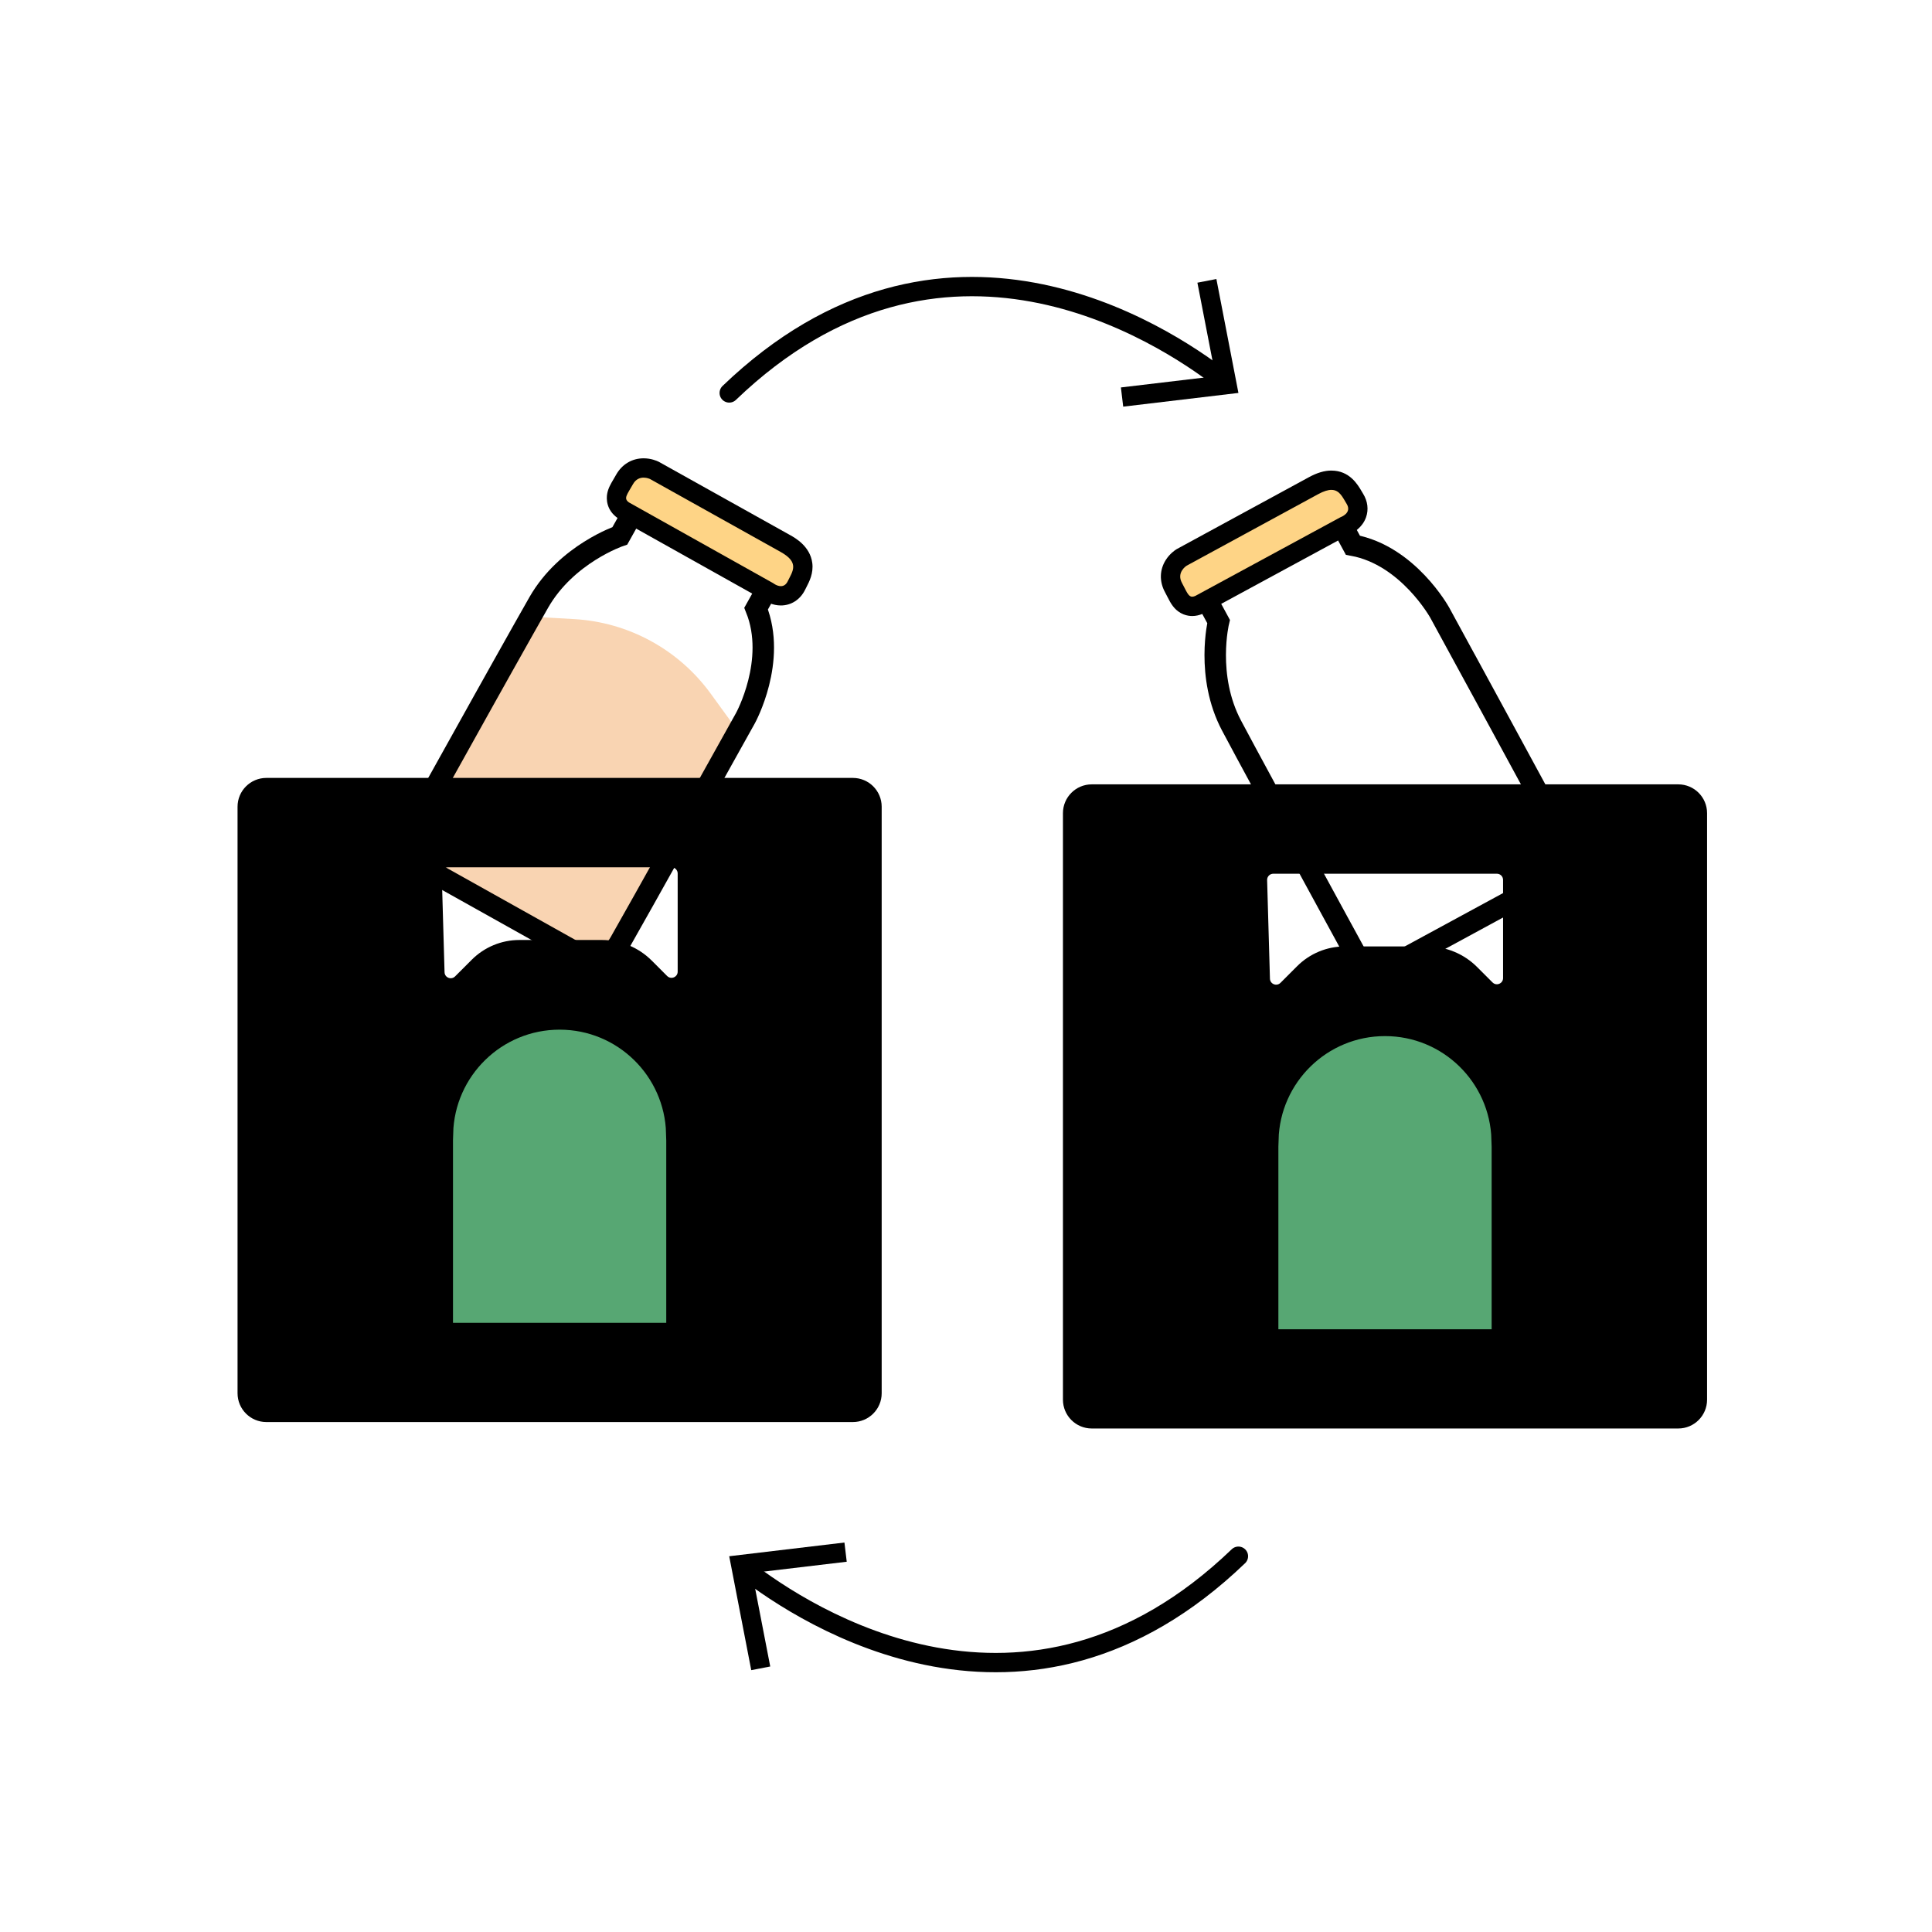 <?xml version="1.0" encoding="UTF-8"?>
<svg id="Calque_1" data-name="Calque 1" xmlns="http://www.w3.org/2000/svg" viewBox="0 0 1800 1800">
  <defs>
    <style>
      .cls-1 {
        fill: #57a773;
      }

      .cls-1, .cls-2 {
        stroke-width: 18px;
      }

      .cls-1, .cls-2, .cls-3 {
        stroke: #000;
      }

      .cls-1, .cls-3 {
        stroke-miterlimit: 10;
      }

      .cls-2 {
        stroke-linecap: round;
        stroke-linejoin: round;
      }

      .cls-2, .cls-3 {
        fill: none;
      }

      .cls-4 {
        fill: #fed486;
      }

      .cls-3 {
        stroke-width: 20px;
      }

      .cls-5 {
        fill: #f9d4b2;
      }
    </style>
  </defs>
  <g>
    <path class="cls-3" d="M1372.84,628.58c-17.88-32.84-31.47-57.77-31.47-57.77,0,0-29.44-53.38-80.93-62.85l-15.68-28.9-126.46,68.64,17.01,31.33s-12.37,50.87,12.12,97.04c6.79,12.8,18.61,34.72,32.16,59.71l17.87,32.93c31.47,57.91,64.46,118.3,64.46,118.3,0,0,11.91,25.12,37.64,11.15,25.73-13.96,144.16-78.24,144.16-78.24,0,0,26.5-10.94,11.91-38.62-6.78-12.87-31.94-59.25-56.93-105.21l-25.85-47.52Z"/>
    <g>
      <path class="cls-4" d="M1110.75,564.93c-8.44,0-11.99-6.95-15.13-13.09-.68-1.33-1.44-2.82-2.33-4.46-6.93-12.78.66-23.72,7.46-27.95l.23-.14.23-.13c1.05-.57,104.87-57.01,122.58-66.66,6.29-3.43,11.73-5.1,16.64-5.1,11.73,0,16.94,8.91,20.39,14.8.48.82.96,1.64,1.46,2.45,3.69,5.95,3.09,11.06,1.95,14.29-2.42,6.82-8.92,10.06-11.52,11.11l-135.18,73.29-.39.17c-2.24.95-4.32,1.41-6.38,1.41h0Z"/>
      <path d="M1240.43,456.41c7.66,0,10.41,6.87,14.2,12.99,5.35,8.63-5.7,12.47-5.7,12.47l-135.32,73.36c-1.1.47-2.03.7-2.85.7-3.71,0-5.12-4.67-9.55-12.84-5.41-9.97,4.31-16.02,4.31-16.02,0,0,104.67-56.9,122.59-66.67,5.21-2.84,9.18-4,12.33-4M1240.43,438.41c-6.45,0-13.3,2.03-20.94,6.19-17.7,9.65-121.52,66.09-122.57,66.66l-.47.25-.45.28c-1.39.86-6.19,4.13-9.86,9.9-5.84,9.19-6.11,20.12-.76,29.99.82,1.51,1.53,2.91,2.22,4.26,1.69,3.32,3.16,6.18,5.27,8.9,6.13,7.91,13.83,9.09,17.88,9.09,3.29,0,6.52-.7,9.89-2.13l.79-.33.75-.41,134.39-72.86c4.3-1.82,12.68-6.5,16.13-16.24,2.55-7.21,1.57-15.03-2.78-22.04-.42-.68-.87-1.44-1.34-2.25-3.66-6.25-11.27-19.25-28.16-19.25h0Z"/>
    </g>
  </g>
  <path class="cls-5" d="M424.14,816.78l-42.4-23.47,10.2-26.53,109.49-191.86,33.39,1.88c50.72,2.85,97.46,28.35,127.32,69.44l23.24,31.98-124.94,218.07-136.29-79.51Z"/>
  <g>
    <path class="cls-3" d="M662.53,726.46c18.21-32.66,32.03-57.46,32.03-57.46,0,0,29.4-53.41,9.9-101.99l16.05-28.69-125.58-70.24-17.4,31.11s-49.61,16.72-75.56,62.08c-7.19,12.58-19.41,34.28-33.3,59.08l-18.29,32.7c-32.14,57.54-65.57,117.69-65.57,117.69,0,0-14.87,23.49,10.68,37.78,25.55,14.29,143.15,80.07,143.15,80.07,0,0,23.4,16.56,39.01-10.56,7.25-12.61,33.02-58.65,58.53-104.33l26.36-47.24Z"/>
    <g>
      <path class="cls-4" d="M727.5,555.1c-5.55,0-10.19-2.85-12.05-4.18l-134.18-75.13-.35-.24c-6.84-4.73-6.93-10.74-6.38-13.9.62-3.53,2.44-6.61,4.76-10.52.76-1.29,1.62-2.73,2.53-4.35,3.89-6.95,10.21-10.77,17.82-10.77,5.09,0,9.05,1.79,9.79,2.15l.24.12.23.13c1.04.58,104.22,58.2,121.83,68.01,23.65,13.17,15.79,28.33,11.58,36.48-.44.84-.87,1.69-1.29,2.54-2.98,6.14-8.28,9.67-14.53,9.67h0Z"/>
      <path d="M599.65,445c3.28,0,5.88,1.25,5.88,1.25,0,0,104.02,58.09,121.84,68.02,17.82,9.93,11.01,18.1,6.57,27.23-1.71,3.52-4.12,4.6-6.43,4.6-3.7,0-7.15-2.76-7.15-2.76l-134.31-75.21c-5.45-3.77-1.9-7.07,3.64-16.97,2.76-4.93,6.7-6.17,9.97-6.17M599.65,427c-10.85,0-20.21,5.61-25.67,15.38-.84,1.5-1.64,2.85-2.41,4.16-2.56,4.32-4.98,8.41-5.88,13.55-.74,4.25-1.24,14.98,10.12,22.85l.7.49.75.42,133.41,74.7c3.05,2.1,9.23,5.55,16.85,5.55,9.68,0,18.14-5.51,22.62-14.73.35-.72.76-1.51,1.19-2.34,2.66-5.14,6.68-12.9,5.46-22.47-1.99-15.62-16.03-23.44-20.65-26.01-17.61-9.81-120.79-67.43-121.83-68.01l-.47-.26-.48-.23c-1.48-.71-6.84-3.05-13.71-3.05h0Z"/>
    </g>
  </g>
  <g>
    <path d="M221.32,751.61v546.44c0,14.82,12.02,26.84,26.84,26.84h546.44c14.82,0,26.84-12.02,26.84-26.84v-546.44c0-14.82-12.02-26.84-26.84-26.84H248.16c-14.82,0-26.84,12.02-26.84,26.84ZM621.56,909.32l-14.38-14.38c-12.28-12.28-28.93-19.17-46.29-19.17h-77c-16.63,0-32.58,6.61-44.33,18.36l-15.57,15.57c-3.57,3.57-9.67,1.14-9.81-3.9l-2.63-91.86c-.09-3.24,2.51-5.91,5.75-5.91h208.33c3.17,0,5.75,2.57,5.75,5.75v91.48c0,5.12-6.19,7.69-9.81,4.06Z"/>
    <path class="cls-1" d="M629.57,1055.72c-1.57-58.47-49.35-105.41-108.19-105.41s-106.63,46.95-108.19,105.41h-.15v185.73h216.69v-185.73h-.15Z"/>
  </g>
  <g>
    <path d="M990.32,757.61v546.44c0,14.82,12.02,26.84,26.84,26.84h546.44c14.82,0,26.84-12.02,26.84-26.84v-546.44c0-14.82-12.02-26.84-26.84-26.84h-546.44c-14.82,0-26.84,12.02-26.84,26.84ZM1390.56,915.32l-14.38-14.38c-12.28-12.28-28.93-19.17-46.29-19.17h-77c-16.63,0-32.58,6.61-44.33,18.36l-15.57,15.57c-3.57,3.57-9.67,1.14-9.81-3.9l-2.63-91.86c-.09-3.24,2.51-5.91,5.75-5.91h208.33c3.17,0,5.75,2.57,5.75,5.75v91.48c0,5.12-6.19,7.69-9.81,4.06Z"/>
    <path class="cls-1" d="M1398.57,1061.72c-1.57-58.47-49.35-105.41-108.19-105.41s-106.63,46.95-108.19,105.41h-.15v185.73h216.69v-185.73h-.15Z"/>
  </g>
  <g>
    <path class="cls-2" d="M1138.76,353.66c-56.3-43.7-261.5-177.6-459.36,12.44"/>
    <polygon points="1133.28 259.96 1115.59 263.37 1132.47 350.5 1044.32 360.97 1046.46 378.86 1153.81 366.09 1133.28 259.96"/>
  </g>
  <g>
    <path class="cls-2" d="M694.45,1462.34c56.3,43.7,261.5,177.6,459.36-12.44"/>
    <polygon points="699.92 1556.04 717.61 1552.63 700.74 1465.5 788.88 1455.03 786.74 1437.14 679.39 1449.91 699.92 1556.04"/>
  </g>
</svg>